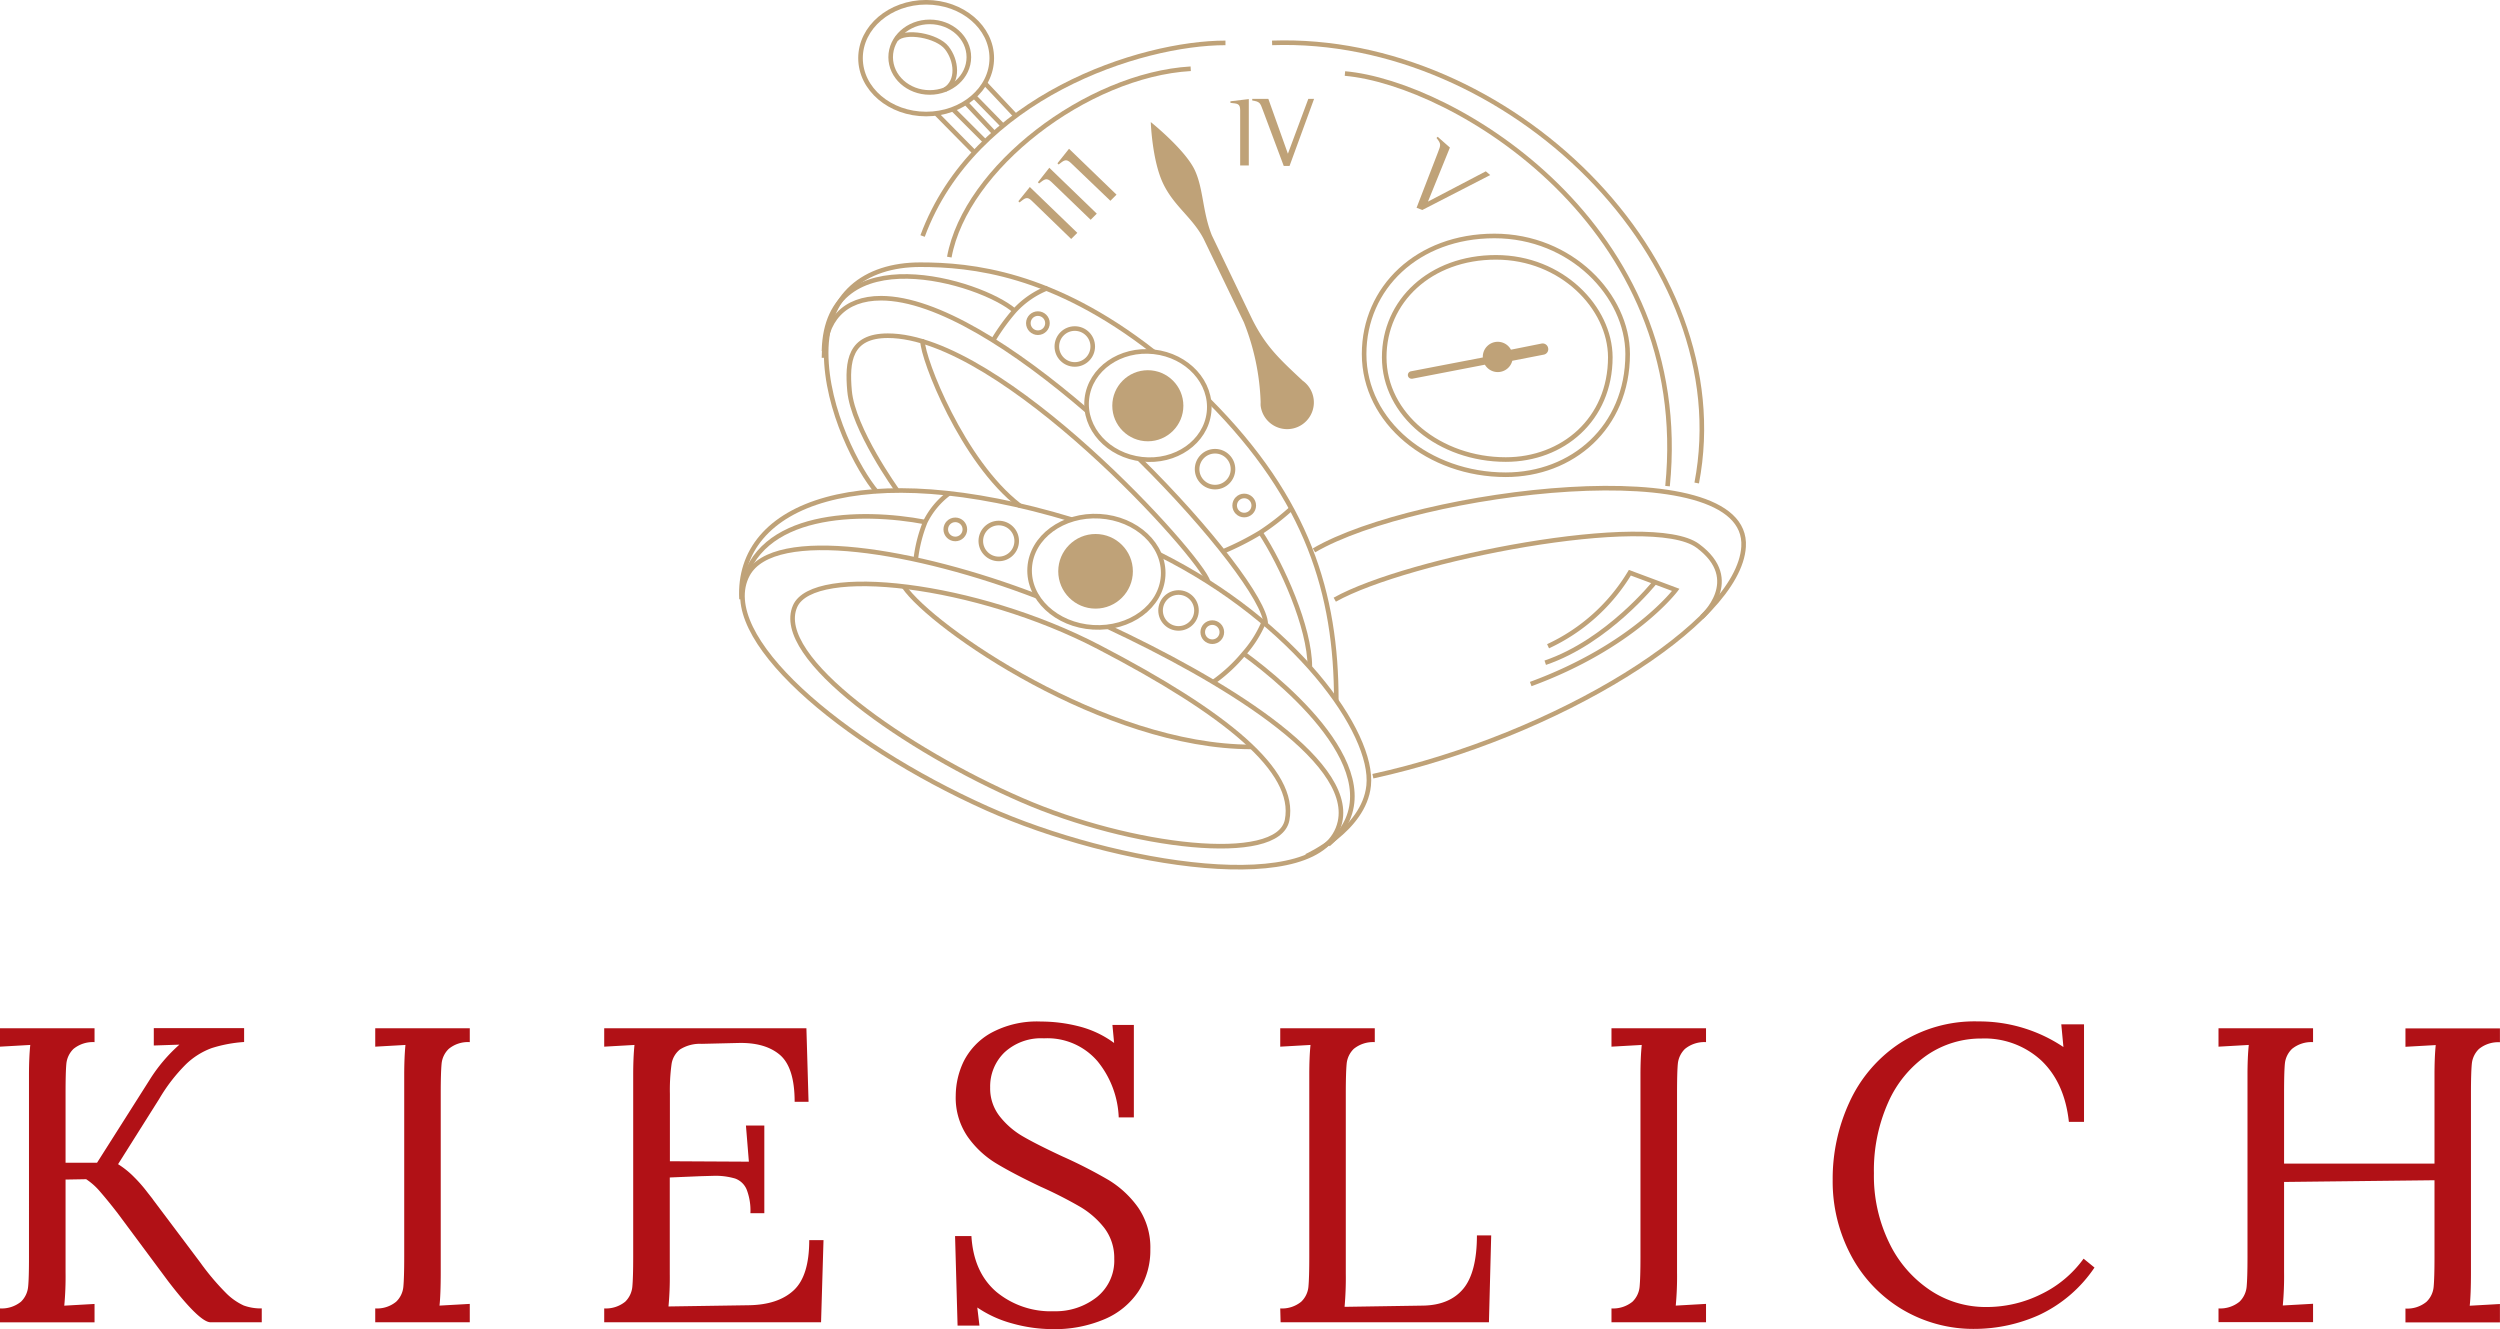 <svg xmlns="http://www.w3.org/2000/svg" viewBox="0 0 408.01 216.9"><defs><style>.cls-1{fill:#b11116;}.cls-2,.cls-3{fill:none;stroke:#bfa278;stroke-miterlimit:10;stroke-width:0.75px;}.cls-3{stroke-linecap:round;}.cls-4{fill:#bfa278;}</style></defs><title>JK_Logo-mobile</title><g id="Layer_2" data-name="Layer 2"><g id="Layer_1-2" data-name="Layer 1"><path class="cls-1" d="M0,213.54a5,5,0,0,0,3.43-1.1A3.92,3.92,0,0,0,4.59,210c.1-.94.14-2.58.14-4.91V175.48c0-1.92.07-3.57.21-4.94L0,170.82v-3H15.43v2.26a5,5,0,0,0-3.43,1.1,3.91,3.91,0,0,0-1.17,2.43c-.09.94-.13,2.57-.13,4.91v11.24h5.14l8.57-13.51a26.2,26.2,0,0,1,4.87-5.76l-4.18.14V167.8H39.84v2.26a22.11,22.11,0,0,0-5.31,1,12,12,0,0,0-4.22,2.67A27.87,27.87,0,0,0,26,179.32L19.27,190a14.16,14.16,0,0,1,2.6,2.09,23.23,23.23,0,0,1,2,2.26c.57.75,1,1.25,1.13,1.47l7.68,10.22A40.61,40.61,0,0,0,36.86,211a9.91,9.91,0,0,0,2.91,2.06,8.18,8.18,0,0,0,2.95.48v2.26H34.36q-1.78,0-6.93-6.72L19.2,198c-1.1-1.42-2.05-2.58-2.85-3.5a10.61,10.61,0,0,0-2.29-2.05l-3.36.06v15.16a50.84,50.84,0,0,1-.21,5.42l4.94-.28v3H0Z"/><path class="cls-1" d="M61.24,213.54a4.91,4.91,0,0,0,3.42-1.1A3.88,3.88,0,0,0,65.83,210c.09-.94.14-2.58.14-4.91V175.48c0-1.92.07-3.57.2-4.94l-4.93.28v-3H76.67v2.26a4.92,4.92,0,0,0-3.43,1.1,3.86,3.86,0,0,0-1.17,2.43c-.09.94-.14,2.57-.14,4.91v29.14c0,2.42-.07,4.23-.2,5.42l4.94-.28v3H61.24Z"/><path class="cls-1" d="M98.61,213.54a5,5,0,0,0,3.43-1.1A3.92,3.92,0,0,0,103.2,210c.09-.94.14-2.58.14-4.91V175.48c0-1.92.07-3.57.21-4.94l-4.94.28v-3h33l.35,12h-2.27q0-5.62-2.43-7.68c-1.63-1.37-3.9-2-6.83-1.92l-5.89.14a6.1,6.1,0,0,0-3.57.92,3.74,3.74,0,0,0-1.37,2.4,31,31,0,0,0-.27,4.84v11l12.89.07-.48-5.9h3V198h-2.27a9.47,9.47,0,0,0-.62-3.88,3.22,3.22,0,0,0-1.88-1.78,11.3,11.3,0,0,0-3.53-.44l-2.13.06-5,.21v15.7a49.85,49.85,0,0,1-.21,5.35l13.1-.2c3.2-.05,5.64-.86,7.34-2.44s2.53-4.31,2.53-8.19h2.33L134,215.8H98.61Z"/><path class="cls-1" d="M165.23,216a18.81,18.81,0,0,1-5.73-2.61l.35,2.95h-3.57l-.41-14.61h2.67q.35,5.89,4.05,9.09A13.91,13.91,0,0,0,172,214a10.85,10.85,0,0,0,7-2.3,7.62,7.62,0,0,0,2.85-6.28,8.06,8.06,0,0,0-1.61-5,14.11,14.11,0,0,0-4-3.49,69.53,69.53,0,0,0-6.41-3.26c-3.07-1.46-5.5-2.74-7.31-3.84a15.54,15.54,0,0,1-4.62-4.35,11.22,11.22,0,0,1-1.92-6.69,13.06,13.06,0,0,1,1.26-5.49,11,11,0,0,1,4.39-4.66,15.65,15.65,0,0,1,8.27-1.92,25,25,0,0,1,6.2.79,16.42,16.42,0,0,1,5.73,2.71l-.28-2.95h3.5v15.09h-2.47a15.39,15.39,0,0,0-3.46-9.16,10.77,10.77,0,0,0-8.74-3.74,8.79,8.79,0,0,0-6.45,2.3,7.73,7.73,0,0,0-2.33,5.73,7.34,7.34,0,0,0,1.58,4.73,13.26,13.26,0,0,0,3.84,3.29c1.5.87,3.63,1.94,6.37,3.22a77.8,77.8,0,0,1,7.51,3.84,16.3,16.3,0,0,1,4.84,4.49,11.49,11.49,0,0,1,2,6.83,12.32,12.32,0,0,1-1.89,6.79,12.49,12.49,0,0,1-5.52,4.59,20.75,20.75,0,0,1-8.64,1.65A24.62,24.62,0,0,1,165.23,216Z"/><path class="cls-1" d="M208.94,213.54a4.93,4.93,0,0,0,3.43-1.1,3.88,3.88,0,0,0,1.17-2.43c.09-.94.14-2.58.14-4.91V175.48c0-1.92.06-3.57.2-4.94l-4.94.28v-3h15.43v2.26a5,5,0,0,0-3.43,1.1,3.9,3.9,0,0,0-1.16,2.43c-.09.94-.14,2.57-.14,4.91v29.41a53.32,53.32,0,0,1-.2,5.35l12.82-.2c2.92-.05,5.12-1,6.58-2.78s2.2-4.7,2.2-8.68h2.33L243,215.8h-34Z"/><path class="cls-1" d="M263,213.54a5,5,0,0,0,3.43-1.1,3.92,3.92,0,0,0,1.16-2.43c.09-.94.14-2.58.14-4.91V175.48c0-1.92.07-3.57.21-4.94l-4.94.28v-3h15.43v2.26a5,5,0,0,0-3.43,1.1,3.91,3.91,0,0,0-1.17,2.43c-.09.94-.13,2.57-.13,4.91v29.14a50.84,50.84,0,0,1-.21,5.42l4.94-.28v3H263Z"/><path class="cls-1" d="M310.4,213.67a22.52,22.52,0,0,1-8.3-8.77,25.69,25.69,0,0,1-3-12.35,29.77,29.77,0,0,1,2.71-12.61,22.91,22.91,0,0,1,8.09-9.57,22.49,22.49,0,0,1,13-3.67,24.65,24.65,0,0,1,13.86,4.18l-.35-3.7h3.71v15.91h-2.47q-.69-6.37-4.49-10a13.66,13.66,0,0,0-9.78-3.6,15.6,15.6,0,0,0-8.88,2.71,18.44,18.44,0,0,0-6.34,7.72,27.2,27.2,0,0,0-2.33,11.58,24.94,24.94,0,0,0,2.47,11.28,19.33,19.33,0,0,0,6.65,7.75,16.31,16.31,0,0,0,9.26,2.78,19.93,19.93,0,0,0,8.84-2.06,18.37,18.37,0,0,0,7-5.83l1.78,1.45a22.25,22.25,0,0,1-9.12,7.78,25.81,25.81,0,0,1-10.29,2.23A22.72,22.72,0,0,1,310.4,213.67Z"/><path class="cls-1" d="M362.07,213.54a5,5,0,0,0,3.43-1.1,3.92,3.92,0,0,0,1.16-2.43c.09-.94.14-2.58.14-4.91V175.48c0-1.92.07-3.57.21-4.94l-4.94.28v-3H377.5v2.26a5,5,0,0,0-3.43,1.1,3.86,3.86,0,0,0-1.17,2.43c-.09.94-.13,2.57-.13,4.91v11.38h24.55v-14.4c0-1.92.06-3.57.2-4.94l-4.94.28v-3H408v2.26a5,5,0,0,0-3.43,1.1,3.9,3.9,0,0,0-1.16,2.43c-.09.94-.14,2.57-.14,4.91v29.14c0,2.42-.07,4.23-.2,5.42l4.93-.28v3H392.58v-2.26a4.93,4.93,0,0,0,3.43-1.1,3.88,3.88,0,0,0,1.17-2.43c.09-.94.14-2.58.14-4.91V192.62l-24.55.28v14.74a50.84,50.84,0,0,1-.21,5.42l4.94-.28v3H362.07Z"/><circle class="cls-2" cx="192.34" cy="99.63" r="2.93"/><circle class="cls-2" cx="197.85" cy="103.17" r="1.56"/><circle class="cls-2" cx="203.06" cy="82.5" r="1.56"/><circle class="cls-2" cx="169.39" cy="52.74" r="1.56"/><circle class="cls-2" cx="155.91" cy="86.4" r="1.56"/><circle class="cls-2" cx="198.3" cy="76.57" r="2.93"/><circle class="cls-2" cx="175.41" cy="56.55" r="2.93"/><circle class="cls-2" cx="163" cy="88.29" r="2.93"/><path class="cls-2" d="M129.76,98.94c3-6.8,29.47-3.81,49.59,6.68,20.68,10.77,32.3,20.19,30.71,28.23-1.47,7.36-25.56,4.46-43.28-3.26C148.09,122.48,126.08,107.31,129.76,98.94Z"/><path class="cls-2" d="M180.82,102.3c17.92,8.38,40.15,21.52,37.87,31.84-2.84,12.7-36.9,7.07-57.61-2.21-23.8-10.65-44.35-28.17-39.07-38.13,4.25-8,27.75-4,47.21,3.51"/><path class="cls-2" d="M174.9,84.79c-34.11-10.34-54.74-2.74-53.88,13"/><path class="cls-2" d="M213.21,139.73s9.41-4.23,10.16-11.52c.91-8.61-12-26.69-34.17-37.75"/><path class="cls-2" d="M203,106.69c7.26,5.28,25.76,20.91,13.77,31.13"/><path class="cls-2" d="M151,85.2c-10.48-2-27.51-1.73-29.86,10.78"/><path class="cls-2" d="M147.54,95.75c4.56,6.68,32.75,26.15,56.69,26.15"/><path class="cls-2" d="M197.27,65.34c16.17,16.21,20.82,31.57,20.82,49"/><path class="cls-2" d="M143.1,80.29c-3-3.52-8.27-13.38-8.27-22.73S141,43.2,150.2,43.2c8.28,0,21.6,1.32,38.06,14.2"/><path class="cls-2" d="M177.4,67.05C165.76,57,152.91,48.67,143.79,48.67c-6,0-9.31,3.58-9.31,9.73"/><path class="cls-2" d="M206.57,101.84c0-3.66-9-15.46-20.65-26.94"/><path class="cls-2" d="M197.16,94.94c-1-3.94-33.6-40.15-52.26-40.15-6.25,0-6.68,4.2-6.25,9C139.2,70,146.4,80,146.4,80"/><path class="cls-2" d="M205.69,86.86c3.55,5.41,8.08,15.57,8.08,21.92"/><path class="cls-2" d="M165.58,50.72c-5.54-4.82-30.71-12.31-31.1,6.57"/><path class="cls-2" d="M198,111.32a25.72,25.72,0,0,0,5-4.63,18.6,18.6,0,0,0,3.25-5.14"/><path class="cls-2" d="M149.46,91.26A23.62,23.62,0,0,1,151,85.2a12.94,12.94,0,0,1,3.91-4.69"/><path class="cls-2" d="M199.6,90a45.86,45.86,0,0,0,6.09-3.09,40.72,40.72,0,0,0,5.15-4"/><path class="cls-2" d="M162.09,55.54a33.93,33.93,0,0,1,3.49-4.82A14.59,14.59,0,0,1,171,47"/><path class="cls-3" d="M150.57,55.7c0,2.83,6.48,19.6,15.82,26.8"/><ellipse class="cls-2" cx="178.93" cy="93.31" rx="9.08" ry="10.91" transform="translate(75.12 266.36) rotate(-86.58)"/><ellipse class="cls-2" cx="187.34" cy="66.19" rx="8.82" ry="10.03" transform="translate(100.75 245.01) rotate(-83.62)"/><circle class="cls-4" cx="178.8" cy="93.24" r="6.09"/><circle class="cls-4" cx="187.33" cy="66.22" r="5.8"/><ellipse class="cls-2" cx="151.74" cy="9.33" rx="6.38" ry="5.76"/><ellipse class="cls-2" cx="151.15" cy="9.49" rx="10.71" ry="9.12"/><path class="cls-2" d="M243.89,38.51c-12.54,0-21.26,8.46-21.26,19.27,0,11.14,10.58,19.7,23.12,19.7,10.81,0,19.89-7.68,19.89-19.7C265.64,48.27,256.46,38.51,243.89,38.51Z"/><path class="cls-2" d="M207.61,7c38.4-1.34,76.3,35.33,69.3,71.83"/><path class="cls-2" d="M272.15,79.34C276.42,36.75,237.21,13.56,219.5,12"/><path class="cls-2" d="M214.45,89.82c16.67-9.76,71.12-16.6,70.11-.58-.78,12.5-30.48,30.87-60.5,37.44"/><path class="cls-2" d="M217.84,97.87c11.85-6.65,51.64-14.4,59.23-8.8s.68,11.63.68,11.63"/><path class="cls-2" d="M200,7c-13.81,0-41,8.72-49.43,31.52"/><path class="cls-2" d="M194.33,11.22c-16.93,1-36.73,16.15-39.4,30.74"/><path class="cls-2" d="M146.3,6.37c1.4-1.47,6.61-.59,8.21,1.43s2,5.44-.3,6.84"/><line class="cls-2" x1="152.84" y1="18.58" x2="158.97" y2="24.8"/><line class="cls-2" x1="160.72" y1="13.56" x2="165.74" y2="18.9"/><line class="cls-2" x1="158.97" y1="15.71" x2="163.66" y2="20.5"/><line class="cls-2" x1="155.48" y1="17.8" x2="160.72" y2="23.04"/><line class="cls-2" x1="157.6" y1="16.75" x2="162.22" y2="21.67"/><path class="cls-2" d="M249.82,111.64c16.83-6.19,23.67-15.37,23.67-15.37L270.1,95,266,93.47a30.57,30.57,0,0,1-13.35,12"/><path class="cls-2" d="M252.19,108.16C262.38,104.7,270.1,95,270.1,95"/><path class="cls-2" d="M244.15,42c-10.75,0-18.24,7.16-18.24,16.31C225.91,67.71,235,75,245.75,75c9.28,0,17.06-6.52,17.06-16.71C262.78,50.23,254.9,42,244.15,42Z"/><path class="cls-4" d="M252.66,56.79a.91.91,0,0,0-1.07-.72l-5,1A2.44,2.44,0,0,0,242,58.27v.07L230.26,60.6a.62.62,0,0,0-.48.72.61.61,0,0,0,.6.49h.11l11.85-2.29a2.44,2.44,0,0,0,4.47-.64l5.13-1A.9.9,0,0,0,252.66,56.79Z"/><path class="cls-4" d="M166.2,32.84l.19.2c.88-.69,1.21-1.05,2-.27L174.82,39l1-1-7.75-7.48Z"/><path class="cls-4" d="M202.4,18h0v9h1.41V16.17l-3,.36v.26C201.92,16.92,202.4,16.85,202.4,18Z"/><path class="cls-4" d="M231.19,33.91l.94.36,11.08-5.7-.72-.61-9.44,4.94,3.58-8.82-2-1.76-.19.2c.78.94.72,1.14.23,2.37Z"/><path class="cls-4" d="M210.19,25.09,207,16.14h-2.63v.26c1.2.19,1.3.35,1.75,1.62l3.39,9.06h.95l4-10.94h-.94Z"/><path class="cls-4" d="M212.55,62.08c-3.87-3.61-6-5.61-8.2-10l-6.57-13.67c-1.54-3.84-1.36-7.59-2.79-10.65-1.59-3.37-7.18-7.84-7.18-7.84s.21,6.23,2,10,4.79,5.54,6.62,9.05L203,52.59a38.53,38.53,0,0,1,2.74,13s0,.07,0,.1a4.38,4.38,0,0,0,0,.52h0a4.36,4.36,0,1,0,6.82-4.11Z"/><path class="cls-4" d="M169.39,29.75l.19.19c.88-.68,1.21-1,2-.26L178,35.87l1-1-7.75-7.49Z"/><path class="cls-4" d="M172.58,26.65l.19.2c.88-.69,1.21-1,2-.26l6.45,6.18,1-1-7.75-7.49Z"/></g></g></svg>